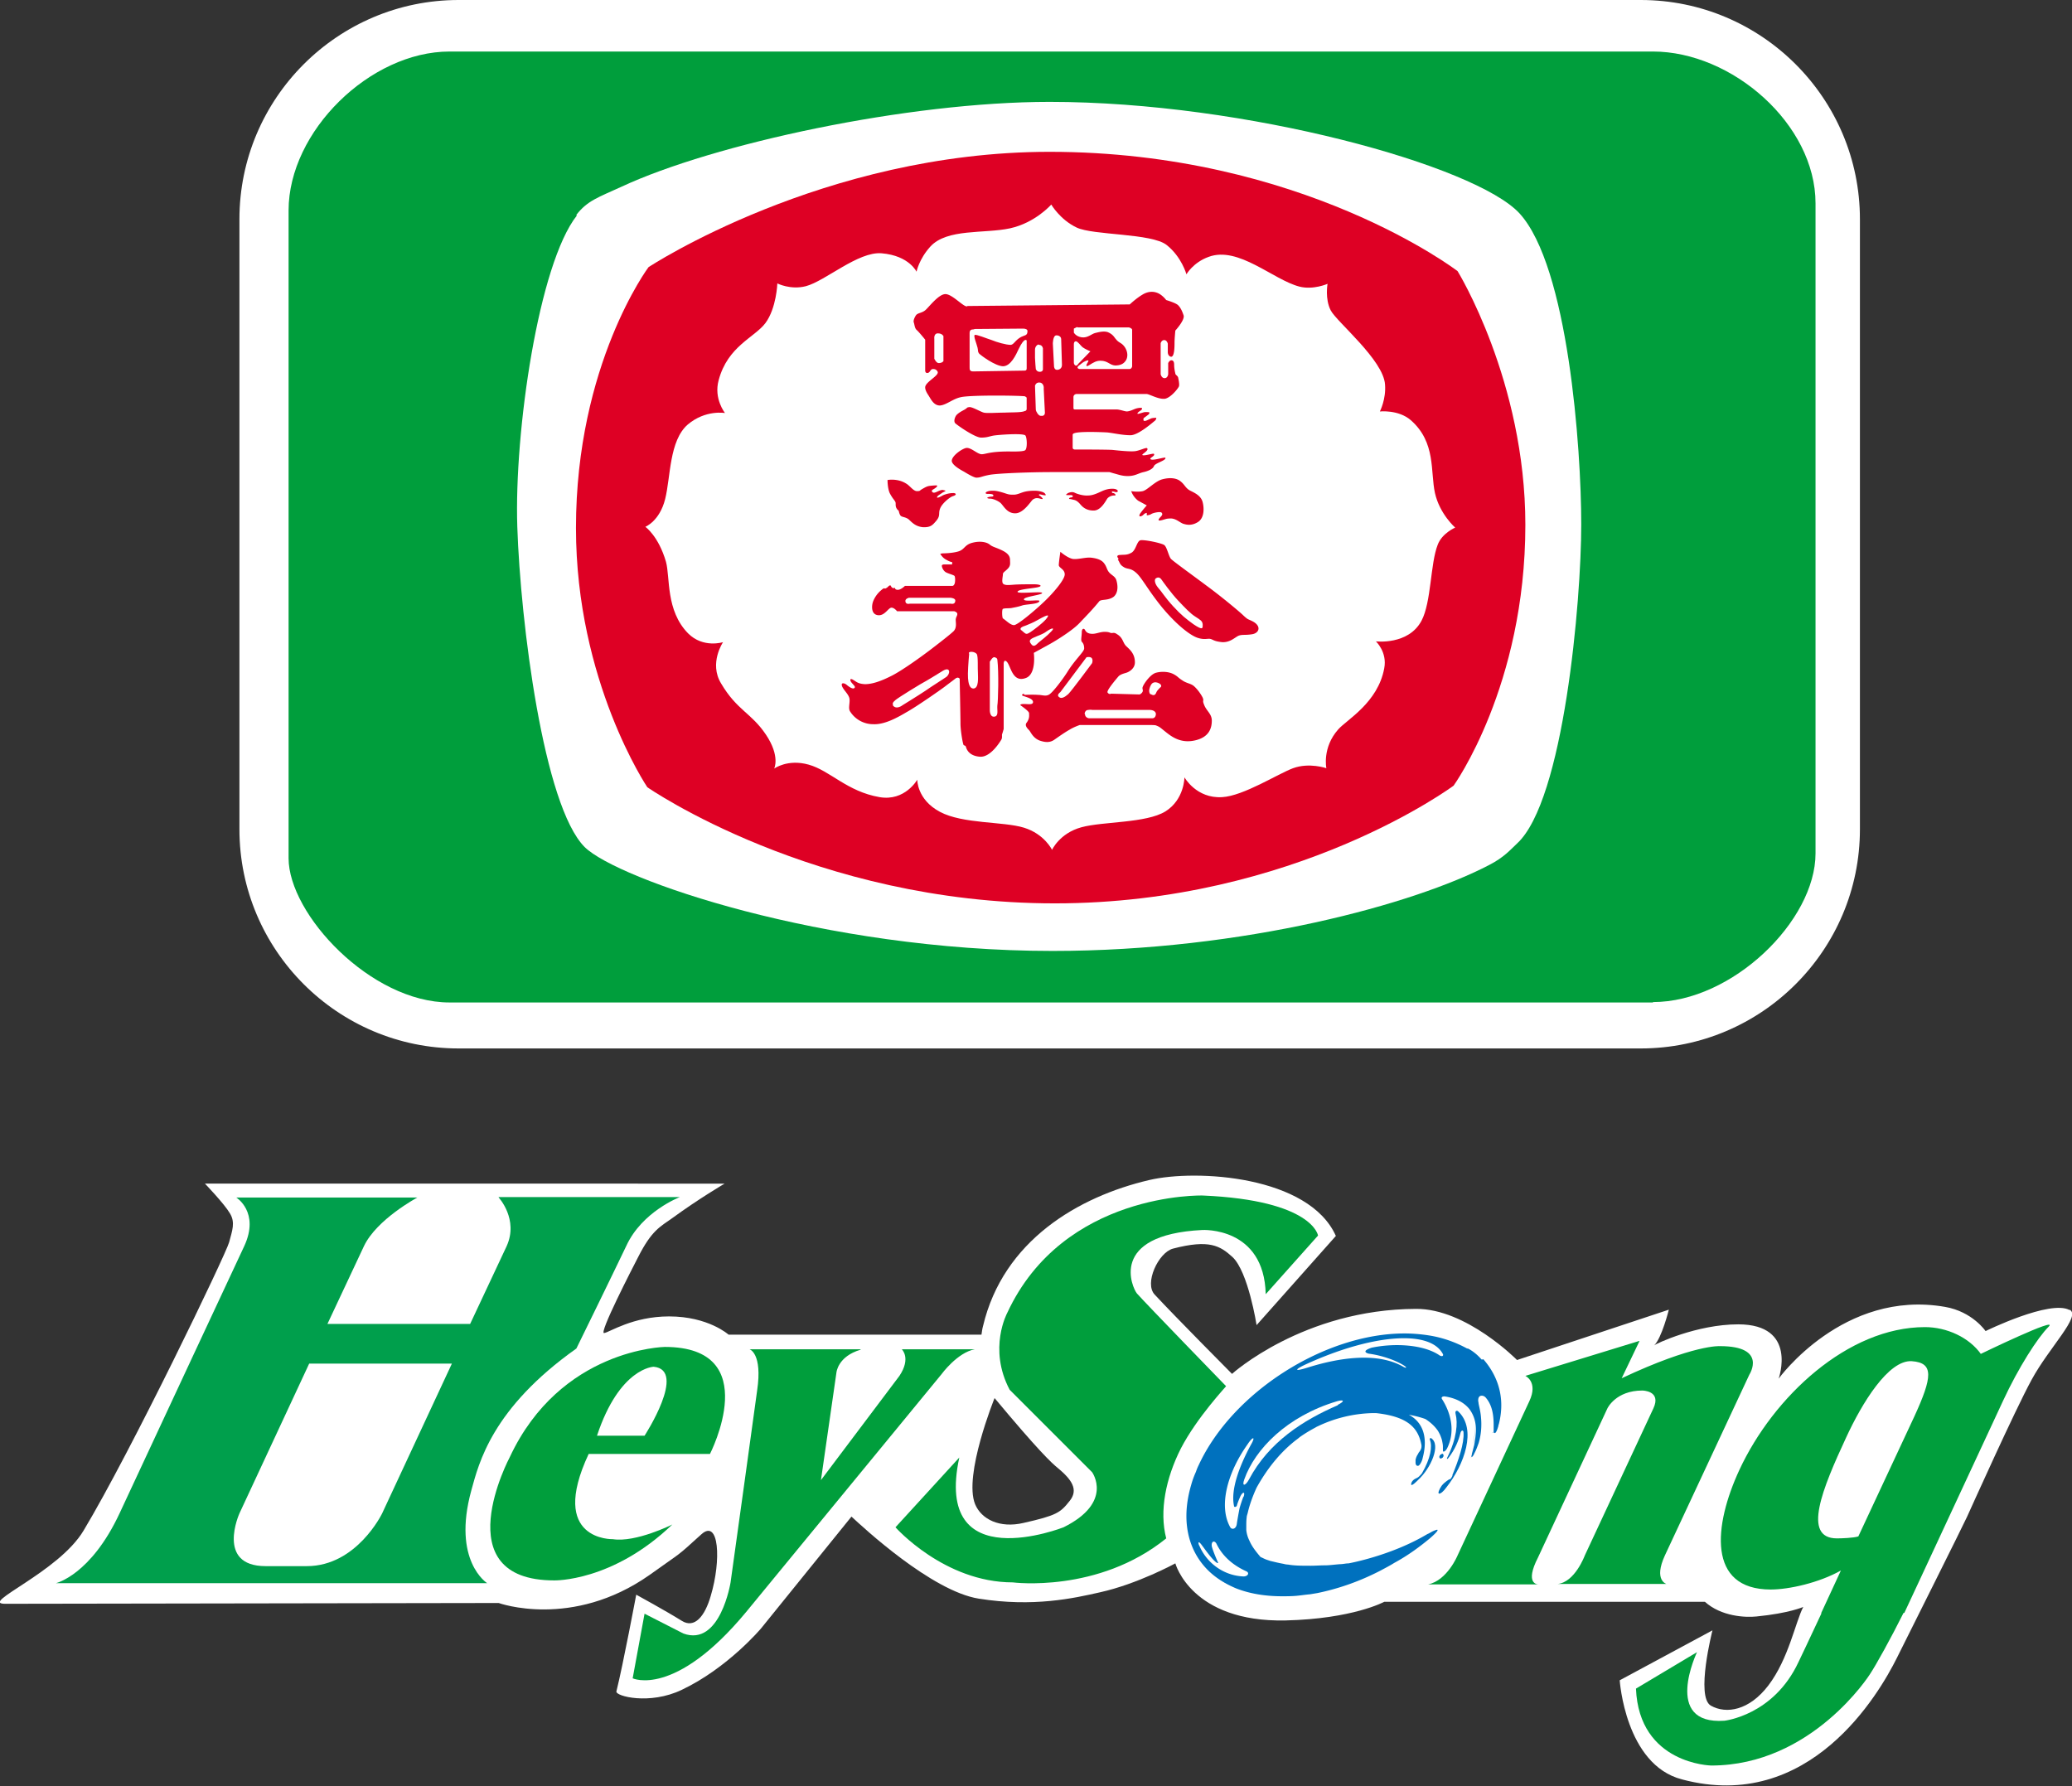 <svg id="_圖層_2" data-name="圖層 2" xmlns="http://www.w3.org/2000/svg" viewBox="0 0 52.27 45.06"><rect x="0" y="0" width="52.27" height="45.06" fill="#333333" stroke="none"/><defs><style>.cls-1{fill:#0072ba}.cls-2{fill:#fff}.cls-3{fill:#de0024}.cls-5{fill:#0071be}.cls-7{fill:#009e3c}</style></defs><g id="_內容" data-name="內容"><path class="cls-2" d="M11.57 0h29.82c3.05 0 5.53 2.48 5.53 5.53v15.39c0 3.05-2.48 5.53-5.53 5.53H11.57c-3.05 0-5.53-2.48-5.53-5.53V5.53C6.04 2.48 8.52 0 11.57 0z"/><path class="cls-7" d="M41.7 25.28c2 0 4.1-2.05 4.1-3.75V5.13c0-2-2.11-3.83-4.1-3.83H11.34c-2 0-4.06 2.01-4.06 4.01v16.34c0 1.41 2.07 3.64 4.06 3.64H41.7z"/><path class="cls-2" d="M14.54 5.42c.28-.36.55-.44 1.14-.71 2.32-1.08 7.21-2.14 10.8-2.14 4.96 0 10.74 1.61 11.85 2.81 1.23 1.34 1.56 5.92 1.56 7.85s-.44 6.97-1.62 8.05c-.17.16-.33.35-.7.54-1.87.98-6.18 2.17-11.02 2.17-5.78 0-10.98-1.81-11.8-2.62-1.04-1.04-1.62-5.67-1.7-8.08-.08-2.41.54-6.63 1.5-7.85"/><path class="cls-3" d="M26.47 3.83c6.38 0 10.3 3.01 10.3 3.01s1.71 2.77 1.71 6.4c0 4.07-1.81 6.58-1.81 6.58s-3.99 2.97-10.06 2.97-10.28-2.93-10.28-2.93-1.8-2.67-1.8-6.54c0-4.13 1.83-6.58 1.83-6.58s4.41-2.91 10.12-2.91"/><path class="cls-2" d="M23.12 6.86s.06-.32.35-.64c.42-.46 1.36-.32 2.01-.46.64-.14 1.04-.6 1.04-.6s.22.38.64.58c.42.2 1.89.14 2.27.44.38.3.5.74.5.74s.17-.3.56-.44c.75-.28 1.63.58 2.29.75.35.09.71-.07.71-.07s-.07.38.08.67c.15.29 1.33 1.25 1.37 1.87.03.37-.13.68-.13.68s.47-.05.78.22c.64.56.49 1.3.61 1.84.12.53.51.87.51.87s-.33.14-.44.43c-.19.48-.16 1.45-.41 1.92-.33.62-1.15.52-1.15.52s.29.27.21.68c-.16.87-.95 1.3-1.16 1.54-.41.46-.3.98-.3.98s-.43-.15-.84 0c-.38.14-1.25.7-1.79.73-.65.04-.95-.5-.95-.5s0 .56-.48.86c-.49.3-1.57.25-2.12.4-.55.15-.74.57-.74.57s-.19-.4-.71-.56c-.52-.16-1.54-.09-2.12-.4-.58-.31-.57-.81-.57-.81s-.31.55-.95.44c-.82-.14-1.25-.67-1.79-.82-.53-.15-.87.1-.87.1s.16-.31-.21-.86-.73-.61-1.13-1.29c-.31-.51.05-1.04.05-1.04s-.5.16-.88-.22c-.57-.58-.45-1.41-.56-1.81-.19-.65-.52-.88-.52-.88s.36-.14.5-.7c.14-.56.1-1.47.57-1.88.45-.38.94-.29.94-.29s-.29-.36-.16-.83c.23-.86.9-1.07 1.18-1.44.28-.38.3-1 .3-1s.33.17.72.07c.49-.13 1.32-.88 1.91-.83.71.06.89.48.89.48"/><path class="cls-3" d="M25.84 17.53s.23-.01.34 0c.11 0 .19.04.27 0 .09-.03.38-.42.49-.6.19-.3.41-.49.41-.57s-.02-.13-.06-.17c-.03-.04 0-.15 0-.24s.05-.11.08-.06c.03.06.08.1.19.1.1 0 .19-.05.31-.05s.13.03.17.03c.05 0 .07-.02.14.03.15.09.14.2.22.29.09.09.23.19.23.42 0 .16-.15.24-.21.26-.06.02-.16.04-.21.1-.05.06-.3.35-.27.4.04.06.09.03.09.03l.72.02s.07-.03.08-.09c0-.06-.03-.06.02-.15s.19-.28.32-.31c.16-.04.33-.02.44.04.11.06.1.08.21.15.11.08.22.08.3.15.08.07.17.19.22.29.04.1-.02.05.04.19.06.15.19.22.19.39 0 .18-.06.42-.43.5-.36.08-.59-.1-.74-.22-.15-.12-.14-.12-.24-.16-.03-.01-.16-.01-.16-.01h-1.76s-.15.05-.26.12c-.11.06-.28.18-.38.25-.1.07-.21.08-.38.02-.17-.07-.22-.22-.26-.26-.04-.04-.12-.12-.06-.19.08-.11.06-.19.06-.24s-.22-.2-.22-.2-.01-.03.09-.03c.1 0 .23.03.23-.05s-.15-.12-.24-.15.01-.06.01-.06m2.39-3.4c-.05-.06-.05-.1.05-.1.09-.01.16.01.28-.06.11-.07.13-.29.22-.31.1-.02.53.07.6.12.07.05.11.28.17.35.07.07.57.43.89.67.37.27.85.67.94.76.12.11.1.08.22.14.24.12.18.3 0 .33-.18.03-.25 0-.35.04-.1.05-.21.17-.41.16-.2-.02-.22-.06-.29-.08-.07-.02-.15.03-.33-.03-.18-.06-.51-.31-.88-.75-.37-.45-.53-.78-.68-.9-.14-.12-.21-.07-.31-.14-.1-.06-.09-.12-.14-.18m.33-1.73s.17.03.3 0c.12-.03.32-.26.5-.3.19-.05.36-.03.46.06.1.08.12.17.24.23s.27.13.31.29c.04.16.04.4-.12.5-.16.1-.29.07-.38.04-.09-.04-.17-.12-.29-.13-.12 0-.12.01-.23.04-.11.03-.11 0-.06-.06.06-.06.08-.09.04-.13-.04-.03-.22.01-.26.04-.05.03-.11.03-.11.03v-.06s-.04 0-.08.04c-.03.04-.15.09-.09-.02.07-.1.17-.21.17-.21l-.22-.12a.533.533 0 01-.17-.23m-1.62.05c.06-.03.13-.05.19-.02.06.03.21.08.34.07.13 0 .26-.07.35-.11.09-.04.17-.06.26-.06.05 0 .11.01.13.04.03.03-.02.06-.06.04-.05-.01-.08-.02-.08 0 0 .04.04.02.06.04.03.01.05.06 0 .05-.06 0-.12.02-.17.07-.04.05-.16.31-.35.31s-.28-.09-.34-.16-.11-.1-.16-.11c-.05-.01-.07-.02-.1-.02s-.03-.03.02-.04c.06 0 .08-.05.01-.06h-.07c-.06 0-.08 0-.02-.04m-2.02-.05c.05-.02.1-.02.15-.02.09 0 .22.04.31.07.09.03.12.03.2.03s.14-.03.23-.06.19-.04.3-.04.23.03.26.07c.04.05.02.05-.04.04-.06-.01-.1-.03-.11-.01-.01.02.03.02.07.07.04.04.03.05-.04.03-.07-.02-.12-.02-.18.02-.05.03-.23.35-.45.35s-.3-.21-.38-.27c-.08-.06-.19-.1-.25-.1s-.11-.02-.04-.04.12 0 .12-.04-.09-.04-.15-.04-.06-.04 0-.06m-.5-4.68l4.09-.04s.16-.15.31-.24c.14-.09.27-.09.36-.06.14.04.25.19.25.19s.24.07.3.13.1.14.14.26c.03.12-.21.38-.21.38s-.02.21-.02.3c0 .1 0 .37-.09.36-.09-.02-.08-.13-.08-.13v-.2s-.02-.09-.09-.09-.09.08-.09.08v.78s.02.1.1.1.09-.1.09-.1v-.28s.03-.07.08-.07.07.04.07.11c0 .09.02.18.03.22 0 .04.05.05.07.1.01.05.04.18.02.23-.02.05-.2.28-.35.31-.16.02-.38-.11-.46-.12h-1.78s-.07.01-.07.08v.26c0 .03 0 .05.04.05h1.06c.1.01.16.04.24.05.08 0 .17-.05.23-.07.06-.02.15-.03.16-.01.01.02-.02.05-.07.08-.05.04-.05.05-.04.06 0 .01.12-.03.16-.04.05-.01.13 0 .13 0s.02.03-.02.06l-.12.09s-.01.04 0 .06c.02.02.07 0 .07 0s.07-.03.11-.05c.04-.02.14-.02.14-.02s0 .04-.03.07c-.04.03-.42.37-.62.37s-.41-.05-.58-.07c-.17-.01-.72-.03-.84.02-.04.01-.04.04-.04.04v.32c0 .05.05.05.05.05s.77 0 .95.01c.18.02.48.05.59.03.12-.02.27-.1.29-.07.05.06-.15.15-.12.17.04.03.27-.05.29-.03.04.05-.11.1-.09.13.04.06.37-.06.38-.03.02.07-.26.13-.29.21-.03.08-.17.13-.26.15-.14.03-.21.1-.4.1-.15 0-.24-.04-.36-.07l-.1-.03h-1.47c-.51 0-1.35.03-1.56.07-.21.04-.22.07-.33.07-.05 0-.18-.07-.31-.15-.15-.08-.3-.18-.31-.27 0-.14.29-.33.38-.33.12 0 .26.15.37.16.11 0 .2-.07.68-.07.09 0 .36.01.42-.03s.05-.31.01-.37c-.04-.07-.7-.02-.81 0-.11.02-.16.05-.31.05s-.57-.29-.65-.36c-.05-.05-.01-.16.03-.21.07-.07.14-.1.21-.14.08-.05.04-.05.12-.06.08 0 .28.12.36.14.08.02.33 0 .52 0 .19-.01.43 0 .51-.04.02 0 .05-.02.05-.05v-.28c0-.02-.03-.03-.04-.04-.04-.02-1.36-.04-1.62.02-.2.04-.37.2-.53.21-.16 0-.23-.17-.29-.26-.06-.09-.1-.18-.07-.24.06-.13.36-.27.3-.36-.03-.05-.07-.06-.11-.06-.08 0-.07.1-.15.1-.05 0-.05-.06-.05-.06v-.78s-.16-.2-.22-.25c-.05-.05-.05-.15-.07-.19-.01-.05.02-.12.06-.18.05-.06.15-.05.24-.13s.33-.4.5-.4c.17 0 .44.31.54.31m-2 4.39s0 .21.06.33c.07.13.11.16.13.2.03.04 0 .09.03.16.03.06.06.07.06.07s.02.1.05.13c.04.04.12.03.2.09.07.06.16.18.36.2.2.01.25-.06.33-.15.13-.15.05-.19.11-.33.05-.12.23-.27.31-.3.14-.04.07-.09 0-.08-.08 0-.19.03-.25.06-.19.11-.16.03-.08-.02s.05-.04.11-.07c.06-.03.06-.03-.03-.05-.09 0-.2.1-.25.06-.05-.04-.01-.06.04-.09.09-.06.07-.07.07-.08 0-.01-.13 0-.2.01-.06.01-.11.04-.18.08-.07.04-.04.05-.13.05s-.18-.14-.27-.19c-.22-.14-.47-.09-.47-.09"/><path class="cls-3" d="M23.78 13.96s.24 0 .4-.05c.16-.05.15-.17.36-.22.2-.05.36-.01.43.05.07.06.16.07.32.15.16.08.19.16.19.24s.02.14-.06.22c-.08.08-.12.09-.12.14s-.04.2.01.24c.05.04.14.03.27.02.14-.01.32-.01.5-.01s.24.05.07.08c-.16.03-.48.05-.48.11s.62-.02.62.03-.46.09-.46.16.4 0 .39.04c0 .08-.3.08-.42.11-.12.04-.19.05-.29.07-.09.01-.15 0-.21.02-.03.02-.02.22 0 .24.09.06.19.17.28.17.09 0 .53-.37.77-.6.24-.23.51-.55.51-.68s-.14-.16-.15-.23c0-.07.04-.34.04-.34s.17.15.31.18c.14.02.33-.05.48-.03.15.02.26.06.32.15.06.08.06.15.12.22s.15.1.18.19.07.3-.06.42c-.14.11-.32.06-.37.12-.17.21-.33.37-.5.55-.17.18-.57.43-.75.53l-.4.22s.07.52-.19.63c-.4.16-.39-.43-.54-.43-.02 0-.03.06-.03.06v1.66s-.03.11-.04.13c-.01.03.01.09-.02.14-.03.05-.27.45-.54.43-.26-.02-.33-.17-.35-.24-.02-.07-.06-.02-.07-.08-.02-.06-.07-.35-.07-.52s-.02-1.12-.02-1.12 0-.02-.03-.03c-.03-.02-.09.03-.06 0 .04-.02-.14.11-.27.21-.13.1-.75.53-.97.65-.22.13-.55.32-.84.31a.69.69 0 01-.6-.33c-.05-.09.02-.25-.02-.35-.04-.1-.11-.15-.17-.26-.05-.11.03-.11.1-.06.07.06.16.12.2.09.04-.03 0-.06-.06-.13s-.05-.13.03-.08c.09.05.12.1.3.11.18 0 .39-.07.65-.2.27-.13.78-.5.99-.66.21-.16.52-.4.6-.48.08-.09.05-.21.05-.28s.04-.1.04-.15-.08-.07-.08-.07h-1.44s-.07-.09-.14-.09c-.08 0-.17.21-.34.19-.18-.02-.16-.24-.13-.33.03-.09.1-.21.21-.3.1-.09.07-.02.12-.05.06-.03.07-.07.1-.07.04 0 .01.01.05.05.03.03.08.01.08.01s-.01.05.07.05.18-.1.18-.1h1.2s.03 0 .05-.05c.02-.04.02-.17 0-.2-.03-.03-.17-.06-.23-.1-.08-.06-.09-.15-.09-.15s-.01-.04.06-.04h.2v-.06s-.05 0-.15-.06c-.1-.05-.15-.15-.15-.15"/><path class="cls-2" d="M25.9 8.59v.7c0 .06-.03.06-.07.06-.06 0-1.19.02-1.28.02s-.09-.05-.09-.1V8.4c0-.07.04-.09.09-.09s.02-.01.02-.01l1.24-.01c.06 0 .11.02.11.06 0 .12-.06.1-.16.15-.15.08-.18.19-.26.2-.13 0-.36-.07-.48-.12-.13-.04-.39-.15-.43-.13-.04.02.05.23.07.32.02.08 0 .1.04.15.05.05.4.31.6.32.2 0 .33-.29.4-.44.15-.31.2-.21.2-.21m1.29-.33h1.29s.08.02.08.06v.92c0 .02-.02.07-.07.07h-1.24c-.06 0-.1-.04-.03-.09.07-.05.09-.08.16-.11.12-.05.07.01.05.05-.02.03-.06.12.05.05.11-.07.18-.11.28-.11.19 0 .23.11.37.12.13 0 .21-.04.26-.11.05-.06.08-.19 0-.33-.08-.13-.14-.12-.21-.19-.07-.07-.08-.13-.19-.19-.11-.07-.27-.02-.36 0-.09.02-.19.13-.34.11-.15-.02-.2-.12-.2-.12v-.1l.08-.04"/><path class="cls-2" d="M27.51 8.86l-.31.32s-.03.06-.07.04c-.04-.02-.04-.07-.04-.07v-.47s0-.07.05-.07.12.11.17.15c.05.04.21.11.21.11m1.64 5.72c.07-.05.12 0 .14.03.02.03.24.34.42.53s.31.33.44.41c.12.08.17.1.18.19 0 .09.02.17-.23 0-.18-.13-.31-.23-.52-.46-.21-.23-.28-.36-.38-.47-.09-.11-.09-.21-.05-.23m-1.79 3.42c0 .1.1.11.1.11h1.61s.07 0 .08-.1c0-.11-.15-.11-.15-.11h-1.45s-.05-.01-.11 0c-.04 0-.08.03-.09.1m-.65-.43c-.06-.05.04-.12.04-.12l.66-.88s.09-.02.13.02c.04.05.01.13.01.13s-.51.69-.6.78c-.09.08-.18.13-.24.07m-1.73-.9s.07-.14.13-.09c0 0 .04 0 .05.05.04.32.02 1.06 0 1.16-.01.12.04.27-.08.28-.12.01-.11-.18-.11-.18v-1.21m-.53-.21c0-.06.16-.04.2.02.04.05.02.38.03.48 0 .1.03.38-.11.39-.11 0-.13-.15-.14-.26-.01-.12.01-.42.03-.62m-1.93 1.3c.09.13.25 0 .25 0s.39-.24.57-.36c.17-.12.43-.28.53-.35.11-.08.11-.27-.08-.16-.21.13-.37.23-.57.34-.2.12-.36.22-.5.31s-.23.16-.19.21m.31-2.62c0-.06.09-.08.09-.08h1.05s.12.01.12.07c0 .11-.11.08-.11.08h-1.04s-.11.03-.11-.07M26 16.23c-.04-.06-.03-.1.09-.15.13-.06.22-.08.31-.15.16-.11.21-.09.12 0-.09.1-.27.24-.32.28-.05.04-.12.15-.2.02m-.24-.33c-.05-.06.03-.09.12-.12.09-.04.16-.06.3-.14.3-.17.3-.13.2-.01-.1.11-.3.26-.39.32-.09.06-.11.04-.14.02-.03-.03-.02-.01-.08-.07m-2.11-7.49c.11 0 .14.07.14.07v.63s-.03.05-.12.05c-.06 0-.11-.11-.11-.11v-.5s-.02-.14.09-.14m2.55.29c.09 0 .1.09.1.09v.53s0 .06-.08.06-.1-.07-.1-.07-.02-.22-.02-.28v-.21c0-.06.04-.12.09-.13m.45-.23c.09 0 .12.06.12.09s.02.61.02.66-.03.11-.11.12c-.09.01-.09-.09-.09-.09l-.03-.57s0-.21.09-.21m-.43 1.19c.08 0 .12.08.11.16 0 .08.03.53.03.6s-.05.09-.11.08c-.05 0-.12-.11-.12-.16s-.02-.6-.02-.6.02-.08.1-.08m2.82 7.86c.06.04.11.04.14-.04.02-.06.12-.14.09-.12.04-.02.05-.06 0-.1-.06-.04-.13-.05-.18-.02-.05.03-.08.12-.09.18 0 .06.01.09.04.11m23.18 15.53c-.49-.27-2.12.53-2.12.53s-.33-.49-1.02-.61c-2.57-.45-4.2 1.81-4.2 1.81s.49-1.37-1.02-1.37c-1.04 0-2.08.49-2.12.53.19-.18.37-.9.37-.9l-3.83 1.27s-1.28-1.3-2.55-1.29c-2.84.01-4.64 1.64-4.64 1.64s-1.45-1.46-1.95-2c-.27-.28.09-1.06.46-1.16.92-.24 1.19-.07 1.5.21.4.37.61 1.72.61 1.72l2-2.25c-.68-1.52-3.52-1.69-4.71-1.41-1.79.42-3.68 1.53-4.19 3.68-.02.07-.03.15-.04.22h-6.38s-.51-.46-1.5-.46c-.92 0-1.5.4-1.64.42-.14.02.71-1.63.86-1.92.34-.67.55-.76.86-.98.67-.49 1.32-.87 1.32-.87H5.17s.49.51.63.75c.14.23.06.43-.02.73s-2.48 5.29-3.67 7.27c-.63 1.06-2.65 1.85-1.98 1.85s12.45-.02 12.45-.02 1.85.67 3.81-.71c.85-.61.64-.42 1.3-1.02.45-.41.51.65.24 1.55-.15.52-.41.83-.73.63-.4-.25-1.15-.66-1.15-.66s-.33 1.76-.5 2.44c-.03.12.84.35 1.65-.04 1.16-.55 2-1.55 2-1.55s1.09-1.35 2.28-2.82c.28.26 2.02 1.88 3.21 2.07 1.38.22 2.4-.01 3.06-.16.95-.21 1.9-.73 1.9-.73s.4 1.49 2.78 1.44c1.7-.04 2.49-.47 2.49-.47h8.09c.41.37 1.02.4 1.3.37.82-.08 1.18-.24 1.18-.24-.2.39-.37 1.31-.88 1.98-.48.63-1.06.73-1.45.51-.39-.22.04-1.9.04-1.9l-2.34 1.26s.14 2.13 1.57 2.5c3.22.86 4.97-2.16 5.42-3.06.28-.56 1.67-3.34 1.77-3.56.11-.24 1.2-2.67 1.63-3.46.45-.83 1.26-1.61.96-1.77zm-27.12 2.22c1.1 1.32 1.44 1.64 1.59 1.76.35.29.54.55.3.84-.23.29-.32.36-1.16.55-.6.14-1.06-.09-1.22-.47-.3-.73.49-2.68.49-2.68z"/><path d="M12.58 30.21s.51.55.2 1.23l-.92 1.96h-3.6l.92-1.96c.32-.68 1.35-1.23 1.35-1.23H5.96s.6.37.2 1.23c0 0-2.5 5.35-3.14 6.73-.73 1.57-1.61 1.77-1.61 1.77h10.88s-.89-.56-.4-2.34c.19-.69.52-2.07 2.65-3.58.82-1.67 1.26-2.59 1.26-2.59.4-.87 1.35-1.23 1.35-1.23h-4.57zm-2.94 7.97s-.64 1.33-1.9 1.33H6.7c-1.26 0-.66-1.33-.66-1.33L7.8 34.4h3.6l-1.76 3.78z" fill="#009f4c"/><path d="M6.04 38.18s-.59 1.33.66 1.33h1.04c1.26 0 1.9-1.33 1.9-1.33l1.76-3.78H7.8l-1.76 3.78z" fill="none"/><path class="cls-7" d="M31.93 32.65l1.32-1.48s-.13-.89-2.91-1.01c0 0-3.51-.1-4.93 2.96 0 0-.49.9.06 1.94l2.08 2.08s.55.76-.72 1.39c0 0-3.29 1.3-2.63-1.76l-1.61 1.76s1.23 1.39 2.96 1.39c0 0 2.15.28 3.87-1.11-.18-.69-.01-1.52.37-2.27.41-.79 1.15-1.57 1.14-1.57 0 0-2.03-2.09-2.25-2.34-.11-.13-.74-1.48 1.65-1.6 0 0 1.56-.09 1.6 1.62zm9.42 1.18l-2.87.88s.33.15.1.64l-1.81 3.89s-.26.63-.74.73h2.77s-.35 0 0-.68l1.75-3.76s.21-.45.88-.45c0 0 .49 0 .28.45l-1.73 3.71s-.25.68-.69.72h2.75s-.33-.09-.04-.72l2.13-4.56s.47-.72-.74-.72c0 0-.65-.05-2.48.81l.45-.94zm-19.64.21h-2.8s.33.1.19 1.04c0 0-.59 4.29-.67 4.84 0 0-.26 1.63-1.19 1.29l-.98-.5-.3 1.63s1.06.5 2.86-1.67l4.93-6s.4-.55.84-.63h-1.84s.24.22-.06.67l-1.98 2.63.39-2.71s.03-.41.61-.58zm28.27.13c-.3-.43-.87-.69-1.42-.69-1.94 0-3.82 1.75-4.68 3.6-.65 1.4-.82 3.02.79 3.02.46 0 1.22-.17 1.77-.48l-.5 1.08h.01c-.28.6-.55 1.17-.58 1.23-.63 1.35-1.87 1.48-1.87 1.48-1.57.11-.69-1.73-.69-1.73l-1.54.92c.08 1.91 1.9 1.94 1.9 1.94 2.54 0 4-2.3 4-2.3.16-.24.53-.91.85-1.55h.02l.42-.9 2.07-4.45c.39-.84.87-1.59 1.15-1.87.28-.28-1.72.69-1.72.69zm-1.69 1.57l-1.41 3.02c-.12.04-.43.05-.54.05-.89 0-.36-1.27.23-2.54.4-.87 1.07-1.97 1.66-1.93.56.04.52.4.06 1.4z"/><path class="cls-2" d="M16.77 33.98s-2.63.04-3.91 2.78c0 0-1.66 3.11 1.12 3.11 0 0 1.47.04 2.98-1.41 0 0-.92.46-1.5.37 0 0-1.64.05-.61-2.15h3.06s1.39-2.7-1.14-2.7zm-.51 2.24h-1.2c.57-1.72 1.43-1.74 1.43-1.74.85.08-.23 1.74-.23 1.74z"/><path class="cls-7" d="M16.77 33.98s-2.63.04-3.91 2.78c0 0-1.66 3.11 1.12 3.11 0 0 1.47.04 2.98-1.41 0 0-.92.46-1.5.37 0 0-1.64.05-.61-2.15h3.06s1.39-2.7-1.14-2.7zm-.51 2.24h-1.2c.57-1.72 1.43-1.74 1.43-1.74.85.08-.23 1.74-.23 1.74z"/><path class="cls-1" d="M36.41 36.74s0-.06-.02-.06c-.03 0-.06.02-.07.05-.02.03 0 .06.02.06.03 0 .06-.02.07-.05z"/><path class="cls-5" d="M36.72 35.67c.06.23.03.62-.21 1.1-.02.04 0 .05.03.01.17-.22.26-.45.3-.62.02-.09.08-.09.08-.02.02.27-.13.71-.28 1.07v.02c-.05.11-.08.09-.08.09s-.12.07-.19.16c-.07.1-.1.19-.07.2.04.01.12-.06.19-.16.45-.57.77-1.46.3-1.91-.04-.04-.09-.02-.07.06zm-.33 1.01s-.06.02-.07.05c-.02.03 0 .06.02.06.03 0 .06-.02.07-.05.01-.03 0-.06-.02-.06zm-.63.6s-.14.04-.16.15c-.02.11.17-.09.17-.09.33-.3.59-.9.33-1.06-.02-.01-.04.02-.03.04.07.17.02.47-.2.85-.05.06-.1.11-.12.11z"/><path class="cls-1" d="M37.63 36.1v-.08.08zm-7.58 1.35c-.26.88-.09 1.64.42 2.15-.51-.51-.68-1.27-.42-2.15zm5.81-.97v.01-.01zm.54.16h-.01.01zm.79-.72c.03.18 0 .37-.03.54.04-.17.06-.36.03-.54zm-6.01 4.14c-.28-.11-.52-.27-.71-.46.19.19.43.34.71.46zm4.52-3.16v-.03.03zm-5.65.55zm7.61-1.3s-.01-.01-.02-.03c0 .01.01.02.02.03zm0 0s.07-.07.1-.18c-.03.11-.08.19-.1.18zm-.47-.23zm-.08.84s-.02.02-.02.01c0 0 .01 0 .02-.01zm-1.02 1.89zm.99-1.92z"/><path class="cls-5" d="M37.38 34.3l-.02-.02c-.17-.19-.33-.26-.33-.26h-.02c-.31-.17-.64-.28-.96-.33-.19-.03-.4-.05-.62-.05-2.01 0-4.34 1.48-5.19 3.32-.03.06-.05.11-.07.17-.05.11-.09.22-.12.33-.26.88-.09 1.64.42 2.15.19.19.43.34.71.46.33.13.72.2 1.16.2.12 0 .23 0 .35-.01.12-.01.24-.03.36-.04l.18-.03c.54-.11 1.08-.3 1.6-.57.11-.06.23-.12.34-.19.37-.2.67-.43.9-.62.22-.19.23-.24.15-.21-.03.01-.08.03-.13.06-.02.01-.05.03-.08.04-.92.55-1.99.74-1.99.74-.07 0-.14.02-.21.02-.14.01-.27.03-.39.03s-.24.01-.35.01c-.22 0-.41 0-.58-.03-.04 0-.08-.01-.12-.02-.12-.02-.23-.05-.32-.07l-.09-.03c-.06-.02-.11-.05-.16-.07-.12-.14-.22-.27-.28-.41a.773.773 0 01-.08-.27v-.1c0-.07 0-.14.01-.22 0-.04.02-.08.03-.13.04-.17.11-.38.22-.62.3-.54.65-.94 1.02-1.22.03-.02.06-.05.09-.07.13-.09.25-.16.38-.23.03-.02.06-.03.1-.05a3.393 3.393 0 011.31-.31h.12c.81.09 1.06.38 1.14.81v.03s0 .05-.02.08c-.01.03-.04.06-.06.09v.01a.39.39 0 00-.07.16v.06c0 .06.02.09.06.09.02 0 .05-.03.07-.07.02-.03.04-.08.05-.13.15-.57-.03-.92-.35-1.09.22.04.37.09.42.11.14.09.24.19.31.29.02.03.04.07.06.11.02.05.04.1.05.15.01.05.02.1.02.14v.08c0 .02 0 .04.01.05h.01c.01 0 .03-.01.05-.03.01-.01.02-.03.03-.04.27-.53.01-1.05-.12-1.25-.04-.06.03-.08.08-.07.3.05.49.17.61.32.08.11.13.23.15.36.03.18 0 .37-.03.54-.02.08-.04.16-.06.23 0 .02 0 .03-.01.04v.04s.01 0 .02-.01c.02-.02.04-.05.05-.08.05-.09.08-.18.11-.26.07-.23.08-.46.06-.66-.01-.13-.04-.24-.06-.34 0-.03-.01-.05-.01-.08 0-.09.04-.12.09-.12.04 0 .08.02.11.06.16.19.19.45.19.68v.17c0 .01.01.02.02.03.03.02.07-.07.1-.18 0-.01 0-.02.01-.04.2-.78-.12-1.33-.39-1.64zm-1.04-.09c-.41-.3-1.18-.33-1.74-.21-.3.1-.07.15-.07.15.31.04.67.16.89.3.09.06.05.07-.02.03-.68-.39-1.68-.21-2.41.02-.38.12-.31.04-.05-.08 1.61-.74 3.12-.9 3.46-.26.02.04-.02.07-.06.04z"/><path class="cls-2" d="M30.25 38.98c.18.44.61.77 1.12.79.11 0 .16-.09.07-.13-.31-.14-.59-.36-.75-.69-.05-.1-.14-.07-.12.06.02.09.12.33.15.39.02.04 0 .04-.03.02-.11-.07-.31-.36-.38-.45-.06-.08-.1-.09-.06.02zm1.12-1.23a3.5 3.5 0 00-.1.3c-.02.1-.06.32-.07.4-.02.13-.13.15-.17.07-.29-.53-.07-1.36.44-2.08.13-.2.22-.22.08.02-.27.5-.51 1.11-.42 1.53 0 .04.05.03.07 0 .02-.08.06-.17.09-.24.06-.12.13-.13.08.02z"/><path class="cls-2" d="M33.75 35.45c-.88.38-1.74.93-2.24 1.87-.09.17-.19.19-.12 0 .27-.76 1.07-1.59 2.34-1.97.18-.05.2 0 .02.09z"/></g></svg>